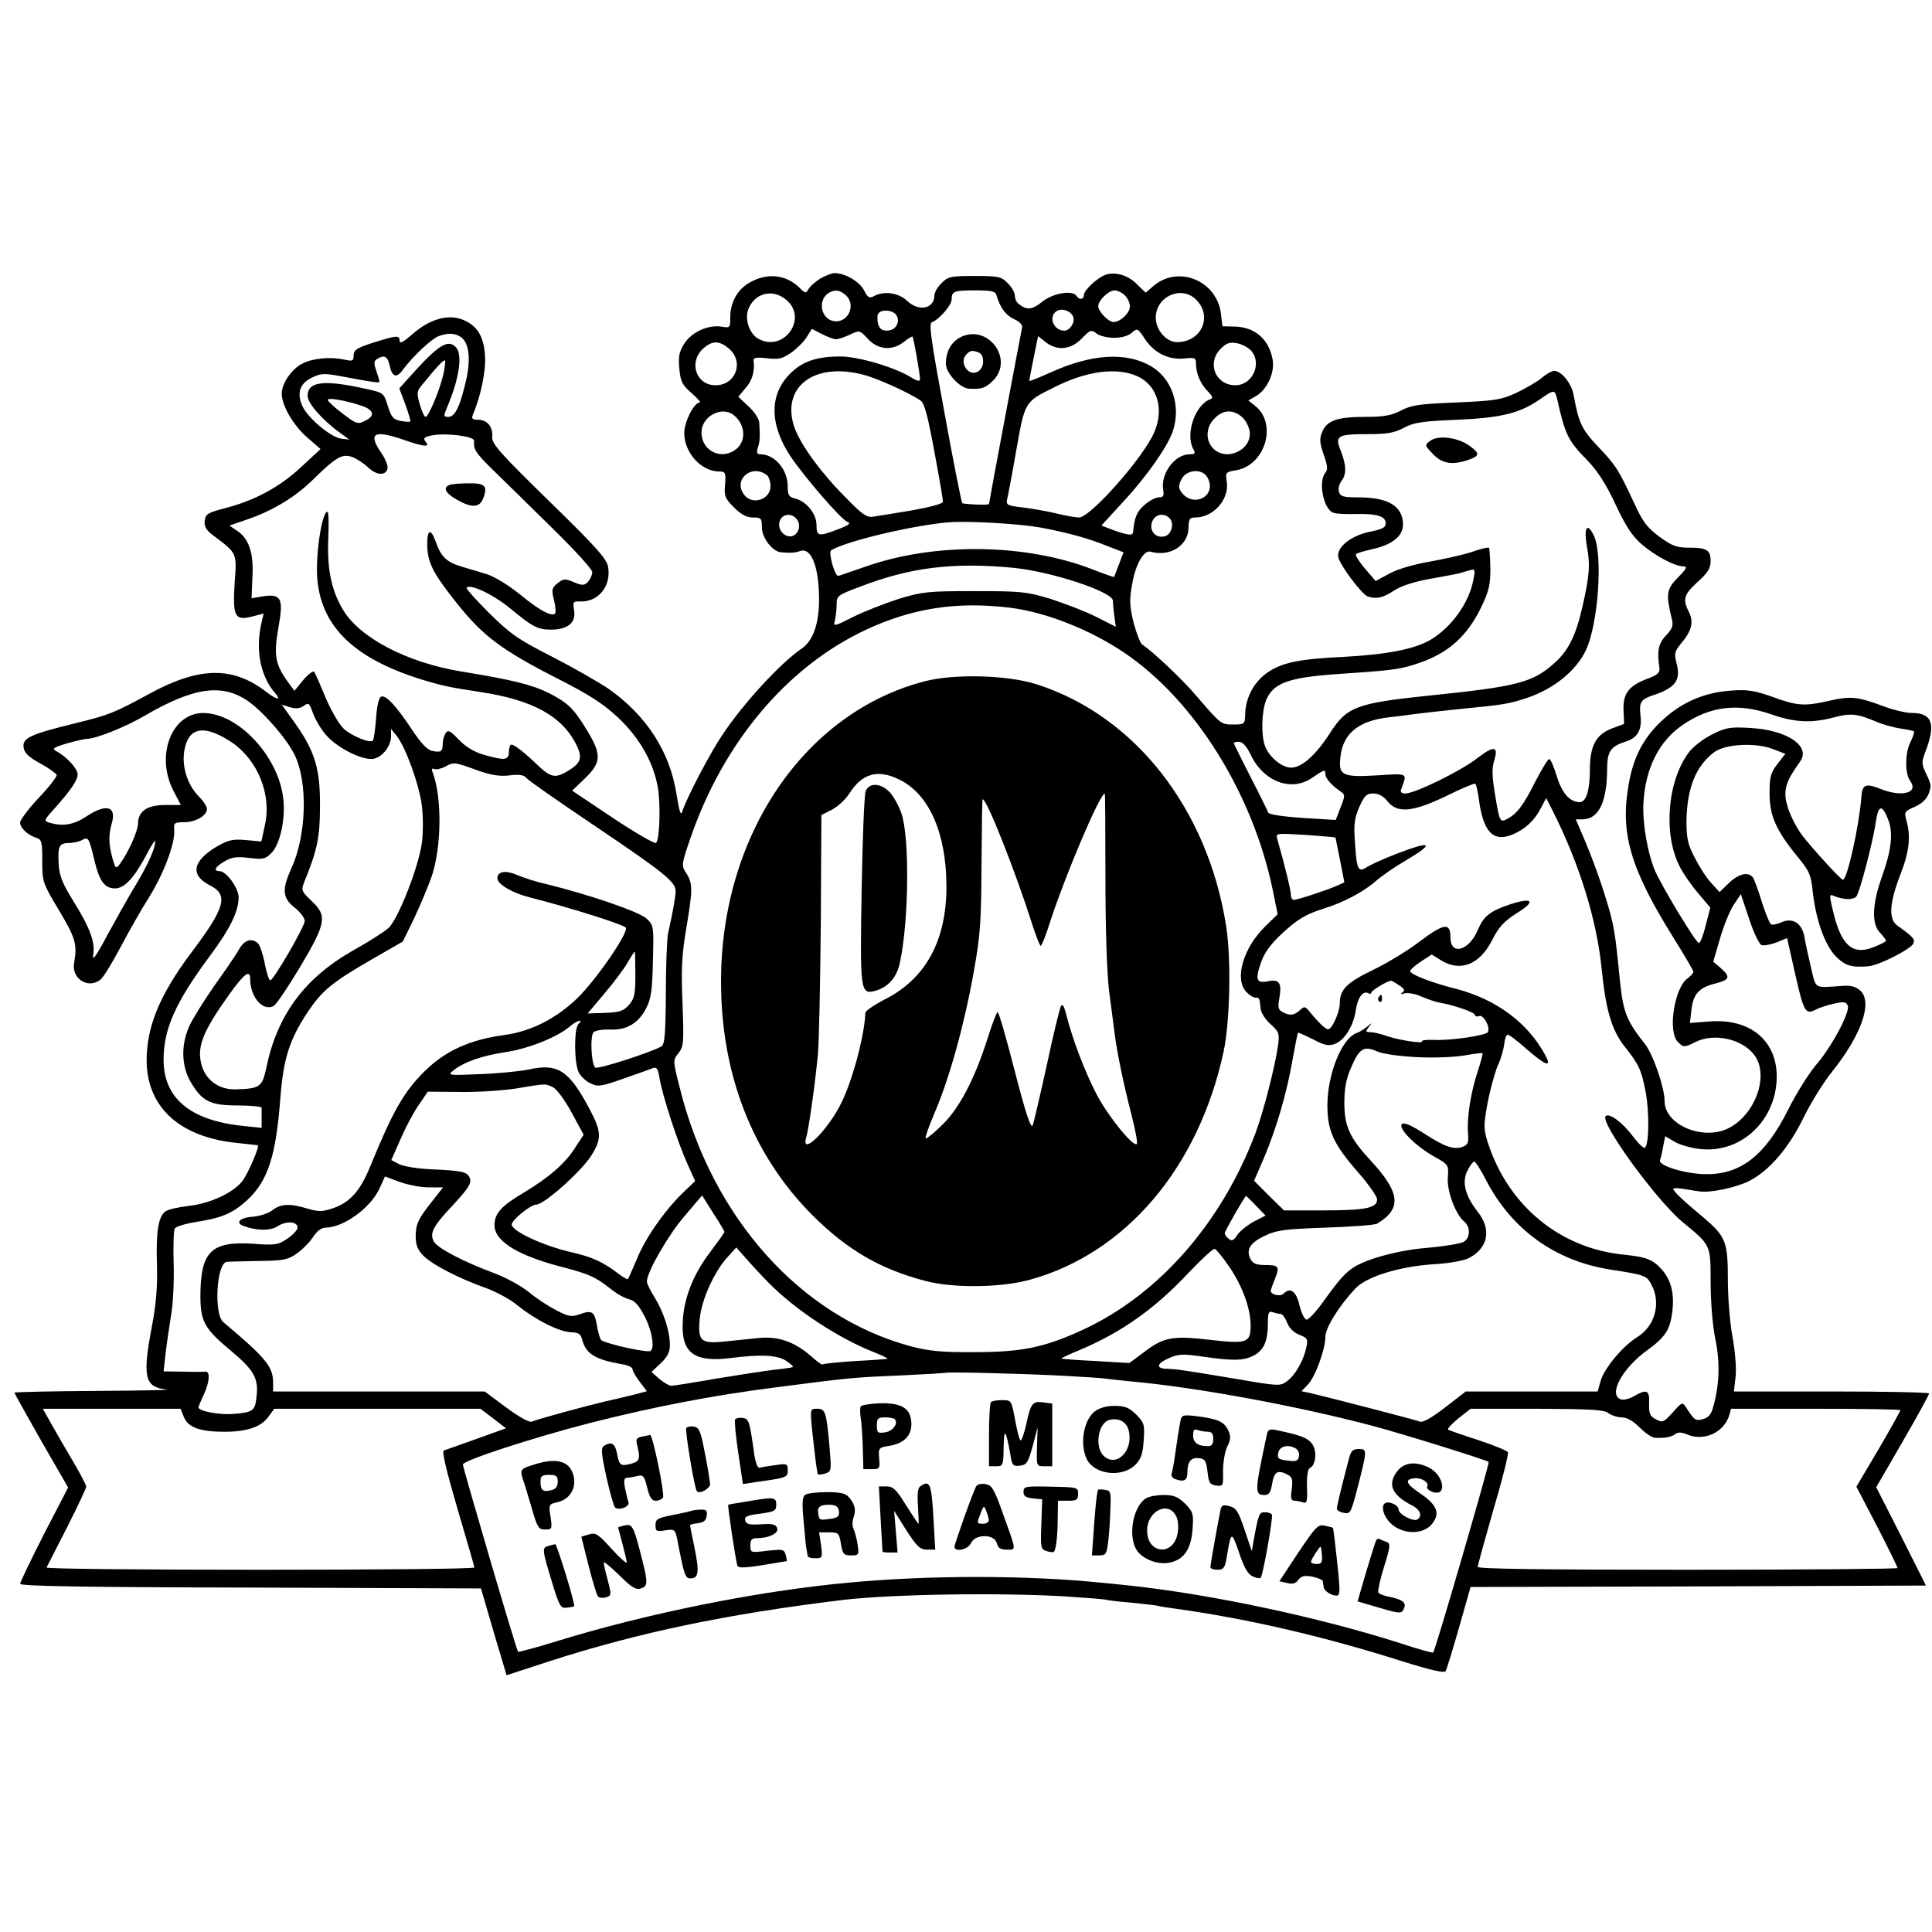 <?xml version="1.0" standalone="no"?>
<!DOCTYPE svg PUBLIC "-//W3C//DTD SVG 20010904//EN"
 "http://www.w3.org/TR/2001/REC-SVG-20010904/DTD/svg10.dtd">
<svg version="1.0" xmlns="http://www.w3.org/2000/svg"
 width="672pt" height="672pt" viewBox="0 0 672 672"
 preserveAspectRatio="xMidYMid meet">
<g transform="translate(0,672) scale(0.1,-0.1)"
fill="#000000" stroke="none">
<path d="M2853 5751 c-17 -11 -36 -27 -41 -37 -9 -15 -11 -15 -31 5 -46 46
-112 53 -172 19 -44 -24 -69 -69 -69 -123 0 -35 -1 -36 -31 -31 -47 7 -105
-20 -130 -61 -17 -27 -20 -45 -16 -86 4 -44 10 -56 42 -84 21 -18 34 -33 29
-33 -20 0 -54 -67 -54 -106 0 -69 59 -134 122 -134 21 0 23 -4 20 -45 -4 -40
0 -49 31 -80 25 -25 44 -35 66 -35 29 0 31 -3 31 -34 0 -37 37 -85 67 -87 34
-3 48 -2 68 5 33 10 58 -43 63 -134 6 -104 -15 -177 -61 -207 -73 -50 -202
-190 -275 -300 -42 -62 -123 -217 -138 -263 -6 -20 -10 -8 -21 58 -23 147
-104 273 -236 366 -34 23 -123 74 -197 112 -118 60 -145 79 -219 152 -46 46
-81 85 -78 88 13 14 93 -24 150 -71 80 -66 97 -75 144 -75 57 0 87 24 80 66
-5 31 -4 33 23 32 62 -2 107 55 95 121 -5 28 -44 71 -206 229 -171 167 -199
199 -197 222 3 36 -18 60 -49 60 -20 0 -24 4 -18 18 27 63 46 153 42 205 -4
68 -28 106 -80 126 -51 19 -114 0 -172 -51 -31 -27 -45 -35 -45 -24 0 21 -10
20 -92 -6 -57 -18 -68 -26 -68 -44 0 -20 -3 -21 -32 -15 -48 11 -111 5 -147
-14 -37 -19 -71 -69 -71 -104 0 -41 39 -109 88 -152 l47 -41 -67 -62 c-75 -70
-160 -116 -263 -143 -62 -16 -70 -21 -73 -44 -2 -20 5 -33 28 -50 86 -65 84
-60 76 -169 -7 -116 1 -130 63 -114 l38 10 -8 -35 c-21 -92 -3 -185 49 -243
22 -26 4 -22 -34 7 -115 88 -232 86 -404 -8 -125 -68 -142 -74 -255 -102 -160
-39 -187 -52 -183 -84 2 -19 16 -33 57 -56 30 -16 56 -35 58 -40 2 -6 -26 -42
-62 -80 -36 -38 -65 -77 -65 -86 0 -19 27 -44 56 -53 19 -6 21 -14 21 -81 0
-72 1 -76 58 -171 58 -97 64 -119 53 -182 -11 -56 49 -94 92 -59 9 7 40 57 69
112 29 55 74 134 100 175 51 82 90 186 87 231 -2 27 0 29 34 29 40 0 80 23 80
46 0 8 -12 27 -26 41 -51 51 -69 132 -44 194 22 52 74 51 156 -3 91 -62 140
-183 115 -290 l-12 -55 -54 5 c-46 4 -61 0 -100 -22 -86 -51 -95 -100 -24
-136 65 -33 52 -78 -66 -234 -109 -146 -155 -256 -155 -375 1 -164 117 -268
319 -287 36 -4 67 -7 68 -8 6 -5 -34 -97 -53 -123 -32 -42 -114 -80 -191 -88
-34 -4 -69 -12 -78 -19 -24 -17 -33 -71 -29 -187 2 -74 -3 -135 -17 -209 -34
-179 -27 -215 50 -223 20 -2 -91 -4 -246 -5 -156 -1 -283 -4 -283 -6 0 -2 42
-77 93 -167 l94 -163 -84 -162 c-45 -89 -83 -167 -83 -173 0 -8 223 -12 801
-13 l802 -3 44 -151 45 -151 150 49 c310 100 617 164 1020 213 171 20 543 26
778 12 74 -5 137 -10 140 -12 3 -1 39 -6 80 -9 41 -4 84 -9 95 -11 11 -3 38
-7 60 -10 254 -35 520 -97 788 -182 101 -32 151 -43 155 -36 4 6 25 75 47 152
l40 141 792 2 792 3 -86 171 -87 171 92 159 c51 88 92 163 92 167 0 4 -153 7
-339 7 l-340 0 6 53 c3 30 -2 89 -11 138 -9 47 -16 136 -16 198 0 133 -7 150
-87 218 -70 58 -103 90 -103 98 0 3 15 3 33 0 17 -3 44 -7 58 -9 37 -6 127 13
173 36 69 35 137 114 188 218 25 52 71 126 101 163 102 128 142 242 97 282
-15 13 -33 18 -58 16 -105 -7 -94 -14 -113 64 -9 39 -20 87 -23 108 -9 47 -42
67 -82 48 -14 -6 -29 -9 -34 -6 -5 3 -19 38 -32 78 -12 40 -26 78 -31 85 -16
21 -50 13 -84 -20 l-32 -31 -31 34 c-17 19 -42 59 -57 89 -23 44 -27 67 -27
125 2 115 33 191 97 239 38 28 142 34 202 11 l45 -17 -28 -36 c-23 -30 -27
-45 -27 -101 0 -78 22 -128 95 -218 43 -52 49 -65 55 -123 11 -99 41 -184 79
-225 33 -34 55 -41 115 -36 37 3 148 60 156 79 6 16 2 21 -56 63 -31 22 -27
79 11 177 31 79 37 133 21 188 -8 30 -7 32 30 48 33 15 50 37 54 71 1 6 -6 26
-16 45 -15 32 -16 39 -2 75 37 97 24 135 -47 135 -20 0 -67 11 -103 25 -86 32
-111 34 -182 18 -87 -20 -112 -19 -197 12 -64 23 -89 27 -145 23 -91 -6 -168
-38 -234 -97 -70 -62 -107 -131 -124 -229 -30 -170 5 -291 154 -531 39 -62 71
-117 71 -121 0 -5 -9 -15 -20 -23 -46 -32 -70 -186 -34 -221 19 -20 23 -20 62
0 66 32 163 10 205 -47 51 -70 3 -205 -90 -253 -89 -45 -223 11 -223 94 0 46
-40 163 -68 198 -64 81 -76 111 -87 217 -13 131 -17 162 -26 205 -14 65 -57
193 -95 283 l-33 77 23 0 c56 0 85 59 86 171 0 65 11 82 63 99 43 13 59 41 53
92 -5 45 1 55 42 69 80 26 100 53 83 114 -8 31 -6 39 14 64 39 45 47 77 30
111 -23 45 -19 61 30 106 35 31 45 48 45 72 0 39 -13 47 -75 47 -43 0 -59 6
-103 38 -43 32 -58 52 -87 115 -55 118 -64 133 -126 198 -57 60 -68 83 -85
178 -7 42 -43 86 -68 86 -8 0 -28 -11 -44 -25 -17 -14 -57 -37 -89 -52 -52
-24 -74 -27 -208 -33 -128 -5 -156 -9 -192 -28 -33 -17 -59 -22 -121 -22 -100
0 -136 -12 -153 -52 -10 -25 -9 -38 5 -79 14 -38 15 -53 6 -63 -26 -32 -6
-130 29 -140 9 -3 43 -5 76 -4 74 2 105 -8 105 -32 0 -15 -12 -21 -57 -30 -65
-14 -115 -54 -108 -88 5 -27 81 -128 101 -136 29 -11 55 -6 93 20 25 16 68 30
122 40 46 8 92 17 102 19 9 3 27 8 38 11 20 6 21 4 14 -32 -15 -81 -76 -166
-150 -210 -56 -32 -151 -51 -305 -59 -144 -7 -201 -18 -250 -47 -54 -32 -88
-90 -89 -155 -1 -32 -3 -33 -41 -33 -43 0 -42 -1 -130 101 -49 58 -155 157
-187 177 -7 5 -20 39 -30 76 -14 58 -15 80 -5 134 11 68 41 120 64 113 67 -19
131 21 132 83 1 31 4 36 24 36 63 0 119 64 109 125 -5 31 -4 33 31 39 103 16
146 162 68 224 l-24 19 28 16 c37 22 64 80 57 124 -12 72 -61 115 -131 117
l-44 1 -5 42 c-13 116 -147 172 -234 99 l-28 -24 -29 28 c-31 32 -73 45 -108
35 -29 -9 -78 -54 -78 -72 0 -15 -16 -17 -25 -3 -13 22 -81 11 -119 -19 -36
-29 -54 -31 -83 -8 -7 5 -13 18 -13 29 0 10 -11 30 -25 43 -22 23 -32 25 -115
25 -83 0 -93 -2 -115 -25 -14 -13 -25 -33 -25 -43 0 -46 -54 -57 -94 -19 -31
29 -81 36 -116 17 -16 -9 -22 -5 -35 21 -16 30 -66 59 -102 59 -10 0 -32 -9
-50 -19z m89 -58 c39 -35 5 -102 -46 -89 -40 10 -51 68 -18 94 22 16 42 15 64
-5z m524 0 c13 -44 32 -69 61 -83 20 -9 31 -21 28 -30 -3 -12 -115 -607 -115
-613 0 -5 -89 -1 -93 3 -3 3 -31 144 -62 315 -46 248 -55 310 -44 314 24 8 69
59 69 79 0 29 8 32 82 32 57 0 70 -3 74 -17z m446 0 c10 -9 18 -26 18 -39 0
-23 -33 -54 -57 -54 -18 0 -53 37 -53 55 0 20 36 55 57 55 9 0 25 -7 35 -17z
m-1176 -17 c75 -64 -10 -182 -97 -135 -31 16 -49 66 -37 101 21 59 86 76 134
34z m1422 4 c62 -58 22 -150 -64 -150 -37 0 -74 42 -74 85 0 72 86 113 138 65z
m-425 -62 c7 -20 -12 -48 -31 -48 -39 0 -57 51 -25 69 19 10 48 -1 56 -21z
m-614 4 c13 -25 -5 -52 -34 -52 -18 0 -26 7 -31 24 -3 14 -3 30 1 35 10 17 53
13 64 -7z m-211 -82 c8 0 29 7 48 16 34 16 34 16 63 -15 35 -38 85 -42 125
-10 15 12 29 20 30 18 4 -5 26 -130 26 -148 0 -9 -11 -6 -32 7 -57 35 -182 72
-245 72 -83 0 -132 -17 -174 -59 -74 -73 -73 -177 1 -289 51 -75 174 -217 197
-227 14 -5 7 -11 -32 -26 -68 -26 -75 -25 -75 15 0 39 -35 82 -74 92 -22 5
-26 12 -26 41 0 60 -45 113 -96 113 -11 0 -13 6 -8 23 7 21 8 37 5 86 0 13
-17 39 -37 57 l-36 34 26 31 c23 27 32 58 27 96 -1 9 12 11 46 7 40 -5 54 -2
83 18 19 13 44 37 55 54 l19 30 35 -18 c20 -10 41 -18 49 -18z m967 5 c27 0
50 7 62 18 19 16 20 16 44 -20 32 -50 82 -75 137 -70 38 4 42 3 42 -19 0 -33
16 -70 41 -95 16 -16 19 -24 10 -27 -53 -18 -89 -120 -61 -173 9 -16 7 -19
-12 -19 -52 0 -102 -68 -92 -124 3 -21 1 -26 -16 -26 -11 0 -33 -12 -50 -27
-27 -24 -34 -43 -39 -95 -1 -12 -21 -9 -68 8 l-42 16 75 82 c82 88 154 191
173 245 30 89 -2 184 -75 227 -87 51 -209 43 -351 -22 -40 -18 -73 -31 -73
-29 0 4 17 89 26 133 l5 23 26 -21 c40 -31 88 -27 126 13 29 30 33 31 51 17
10 -8 37 -15 61 -15z m-2271 2 c27 -20 34 -74 18 -146 -21 -93 -39 -131 -62
-131 -18 0 -18 2 -3 38 41 97 53 181 28 205 -28 29 -63 5 -163 -107 l-33 -37
21 -56 c11 -30 19 -57 17 -59 -2 -2 -17 -1 -34 2 -25 5 -32 13 -44 52 -14 45
-15 46 -74 59 -147 33 -205 27 -205 -24 0 -26 53 -86 115 -130 l30 -22 -27 3
c-36 4 -115 70 -135 111 -22 46 -11 82 33 102 31 15 42 15 102 4 100 -19 132
-24 132 -19 0 3 -5 20 -11 38 -9 26 -9 34 2 41 25 16 37 10 44 -21 9 -43 25
-47 48 -14 30 41 96 104 121 114 31 13 60 12 80 -3z m932 -40 c53 -46 23 -127
-47 -127 -68 0 -95 80 -43 128 32 28 56 28 90 -1z m1817 -8 c37 -45 3 -119
-56 -119 -69 0 -101 77 -51 127 20 20 31 24 57 19 18 -3 40 -16 50 -27z
m-2812 -86 c-15 -59 -51 -143 -61 -143 -4 0 -13 20 -20 44 -11 39 -10 46 7 66
53 65 76 90 81 86 2 -3 -1 -27 -7 -53z m1464 3 c50 -13 163 -65 198 -90 13
-10 25 -57 47 -177 17 -90 30 -168 30 -174 0 -7 -45 -19 -107 -30 -60 -10
-120 -20 -135 -22 -22 -4 -38 6 -97 67 -86 86 -155 182 -177 241 -50 142 67
232 241 185z m952 -5 c68 -32 93 -112 58 -194 -36 -86 -222 -297 -262 -297
-10 0 -45 6 -78 14 -33 8 -86 17 -118 21 -54 6 -58 9 -54 28 3 12 18 90 32
172 30 168 29 167 128 216 115 59 221 73 294 40z m1459 -78 c28 -126 38 -146
106 -215 36 -38 65 -83 98 -154 35 -75 58 -109 90 -137 48 -41 116 -77 145
-77 15 0 12 -8 -19 -39 -40 -41 -42 -57 -21 -144 6 -23 2 -34 -20 -57 -27 -29
-32 -54 -23 -114 2 -15 -7 -24 -40 -36 -66 -25 -87 -51 -85 -109 l2 -49 -43
-16 c-55 -21 -76 -61 -76 -144 0 -71 -13 -112 -35 -112 -35 0 -62 31 -80 90
-10 33 -22 60 -26 60 -5 0 -26 -35 -48 -77 -42 -84 -64 -113 -98 -131 -26 -14
-27 -12 -44 91 -9 56 -10 85 -2 111 16 52 0 54 -60 8 -56 -44 -216 -122 -249
-122 -12 0 -18 5 -15 13 22 60 28 57 -85 50 -122 -7 -134 0 -125 69 10 78 64
121 167 133 30 3 66 8 80 10 31 4 108 13 178 20 137 13 161 17 219 36 95 31
174 94 209 167 43 91 60 330 28 399 -24 49 -36 28 -24 -40 12 -62 8 -104 -17
-212 -22 -96 -48 -148 -95 -190 -76 -69 -128 -83 -443 -115 -248 -26 -281 -39
-339 -130 -49 -76 -98 -120 -135 -120 -32 0 -76 36 -91 75 -14 38 -12 120 4
160 25 59 77 78 241 90 194 13 222 16 282 36 109 35 176 95 226 199 26 54 31
77 31 133 -1 37 -3 69 -5 72 -3 2 -30 -4 -60 -15 -31 -10 -98 -25 -149 -34
-56 -10 -111 -26 -139 -42 l-46 -25 -37 43 c-20 23 -34 46 -32 50 2 4 30 12
62 19 65 15 102 45 102 84 0 64 -50 95 -154 95 -55 0 -64 3 -69 20 -3 10 1 27
9 37 18 24 17 54 -2 104 -22 53 -14 59 94 59 66 0 91 4 125 22 36 19 64 23
187 28 155 7 219 23 292 75 43 30 46 30 54 -2z m-4159 -24 c43 -14 49 -35 14
-52 -27 -14 -31 -12 -80 25 -28 21 -51 43 -51 47 0 9 59 -1 117 -20z m1294
-32 c43 -33 46 -94 6 -122 -51 -36 -117 -2 -117 61 0 55 69 93 111 61z m1766
-5 c13 -9 25 -31 29 -49 13 -65 -78 -111 -126 -63 -28 28 -26 75 5 105 28 29
61 32 92 7z m-2912 -82 c71 -25 93 -26 75 -6 -9 12 -5 16 24 22 49 9 147 -4
145 -19 -3 -29 5 -42 64 -100 35 -34 127 -124 205 -201 79 -77 142 -146 142
-156 0 -10 -7 -25 -15 -34 -13 -13 -20 -13 -49 -1 -31 13 -36 13 -57 -4 -20
-16 -21 -22 -12 -59 6 -23 7 -44 3 -47 -15 -9 -55 13 -122 68 -40 32 -87 61
-115 70 -27 8 -67 20 -90 27 -50 15 -70 35 -87 85 -18 50 -31 44 -30 -13 2
-61 20 -96 106 -204 88 -110 155 -160 341 -255 118 -60 163 -89 217 -139 75
-71 122 -154 138 -242 10 -58 7 -181 -6 -194 -4 -4 -72 35 -150 87 l-142 95
45 43 c56 54 58 82 9 163 -48 80 -68 99 -136 134 -60 29 -124 45 -301 74 -191
31 -355 117 -414 215 -41 69 -56 143 -51 253 2 48 1 88 -3 88 -20 0 -43 -158
-35 -238 16 -164 130 -273 361 -345 72 -22 100 -28 200 -43 189 -28 292 -85
342 -189 19 -41 13 -59 -29 -85 -46 -28 -61 -25 -105 16 -50 48 -84 74 -94 74
-5 0 -9 -11 -9 -25 0 -30 -15 -31 -88 -10 -34 10 -63 28 -87 53 -29 31 -37 34
-45 22 -5 -8 -10 -24 -10 -36 0 -28 -6 -32 -36 -26 -17 3 -38 25 -69 71 -57
86 -92 124 -109 118 -8 -3 -15 -30 -18 -77 -3 -39 -8 -73 -11 -76 -10 -10 -71
15 -100 40 -16 14 -43 60 -63 106 -19 46 -37 87 -41 93 -3 5 -20 -7 -38 -28
l-31 -38 -24 33 c-43 60 -48 92 -32 185 19 104 11 120 -53 111 l-40 -7 3 75
c5 84 -13 134 -55 161 l-25 17 67 23 c88 31 165 78 228 141 77 75 98 87 133
74 16 -6 41 -23 56 -37 28 -27 61 -28 66 -2 2 9 -8 34 -22 54 -47 69 -26 81
79 45z m1263 -123 c6 -5 12 -22 12 -38 0 -48 -66 -68 -93 -28 -37 52 28 107
81 66z m1532 -8 c36 -66 -54 -110 -94 -46 -7 11 -6 23 4 41 18 34 73 37 90 5z
m-1432 -141 c16 -16 15 -43 -2 -57 -21 -18 -56 3 -56 34 0 32 35 46 58 23z
m1302 -3 c14 -17 5 -51 -15 -59 -35 -13 -63 21 -45 55 13 23 43 25 60 4z
m-450 -30 c99 -19 165 -37 236 -66 l52 -20 -16 -42 c-9 -23 -16 -43 -17 -44
-1 -1 -35 11 -76 27 -232 90 -549 94 -789 9 -47 -16 -89 -31 -94 -32 -12 -3
-36 82 -25 89 50 31 275 85 404 97 70 6 245 -4 325 -18z m-95 -140 c132 -13
344 -83 346 -114 0 -9 2 -33 5 -53 l5 -38 -69 35 c-38 19 -109 46 -158 62 -83
25 -102 27 -264 27 -162 0 -181 -2 -264 -27 -49 -16 -121 -44 -159 -63 -67
-34 -69 -34 -63 -12 3 13 6 37 6 55 0 30 3 33 78 61 178 69 327 87 537 67z
m-10 -139 c125 -16 279 -77 398 -158 243 -165 445 -489 514 -824 l17 -84 -43
-42 c-76 -74 -108 -182 -67 -227 11 -12 25 -21 33 -21 14 0 14 -1 18 -39 1
-14 17 -38 34 -53 30 -27 32 -32 26 -76 -10 -72 -51 -231 -78 -303 -118 -313
-337 -563 -602 -685 -133 -61 -211 -77 -375 -77 -118 -1 -160 4 -225 21 -381
104 -686 445 -799 892 -26 102 -26 102 -6 127 18 23 19 36 14 172 -5 121 -3
167 14 268 22 130 22 152 -3 189 -15 23 -14 31 16 117 114 334 337 599 612
727 161 75 317 99 502 76z m-2649 -327 c54 -39 134 -132 160 -187 45 -96 40
-277 -12 -391 -34 -75 -32 -104 11 -138 19 -15 35 -36 35 -46 0 -20 -109 -207
-120 -207 -4 0 -13 26 -19 58 -6 32 -17 64 -23 70 -21 21 -48 13 -66 -19 -9
-17 -48 -74 -86 -127 -37 -53 -77 -117 -88 -142 -29 -65 -27 -138 5 -193 40
-68 68 -82 164 -82 46 0 83 -4 83 -8 0 -4 0 -21 0 -38 l0 -32 -66 7 c-184 19
-277 98 -275 234 1 105 43 198 161 357 70 94 100 155 100 204 0 32 -43 91 -66
91 -23 0 -16 15 17 34 25 15 43 17 85 12 49 -6 57 -4 78 17 31 31 50 122 41
192 -18 147 -158 295 -278 295 -110 0 -167 -148 -104 -270 l26 -50 -54 0 c-63
0 -95 -22 -95 -65 0 -25 -34 -101 -63 -140 -14 -18 -15 -17 -26 20 -13 49 -14
80 -2 122 17 59 -20 69 -89 23 -44 -29 -80 -35 -127 -22 -21 7 -21 8 14 47 60
67 83 101 83 122 0 19 -39 62 -74 80 -16 9 -11 13 36 27 31 9 63 16 70 16 31
0 134 41 202 81 172 100 271 113 362 48z m266 -113 c34 -42 116 -86 160 -86
32 0 68 41 68 79 l0 26 20 -25 c31 -39 78 -169 87 -240 5 -36 5 -93 1 -127 -9
-81 -83 -271 -117 -301 -14 -13 -69 -48 -123 -78 -170 -97 -264 -225 -302
-409 -14 -66 -22 -72 -108 -74 -57 -1 -102 32 -117 85 -17 63 4 116 97 246 50
70 72 87 72 55 0 -65 44 -116 82 -96 9 5 50 66 92 136 91 153 95 178 39 230
-35 34 -36 36 -24 67 44 108 54 153 54 261 1 132 -18 192 -87 290 l-46 64 29
-9 c21 -6 35 -4 48 5 16 12 19 10 31 -24 7 -20 26 -54 44 -75z m5030 69 c81
-28 139 -31 218 -10 57 15 79 13 146 -15 22 -10 60 -20 84 -24 24 -3 45 -8 47
-10 3 -2 -3 -18 -11 -35 -20 -37 -21 -111 -2 -137 31 -42 -29 -58 -103 -28
-53 21 -64 16 -67 -32 -8 -99 -49 -284 -64 -284 -7 0 -100 102 -139 151 -34
45 -61 108 -61 146 0 34 12 59 51 114 39 53 -44 110 -173 117 -69 4 -84 2
-132 -22 -30 -15 -66 -42 -81 -62 -75 -98 -91 -284 -33 -397 11 -23 40 -65 64
-93 l43 -51 -16 -61 c-8 -34 -19 -62 -24 -62 -10 0 -131 200 -154 255 -24 58
-42 161 -39 228 6 122 53 218 136 275 96 66 193 78 310 37z m-1812 -140 c45
-94 141 -130 213 -81 44 30 47 31 47 13 0 -14 22 -39 53 -60 16 -11 16 -14 0
-55 l-17 -44 -115 7 c-71 5 -118 12 -120 19 -2 6 -29 61 -60 121 -31 61 -57
113 -59 118 -2 4 5 7 16 7 14 0 27 -14 42 -45z m-2685 -56 c43 -15 73 -20 107
-16 34 4 50 2 59 -9 6 -8 112 -82 234 -164 242 -163 285 -197 285 -229 0 -18
-9 -71 -26 -146 -4 -16 -8 -110 -8 -208 -1 -148 -4 -180 -16 -187 -43 -23
-223 -81 -230 -73 -14 14 -18 113 -5 123 7 6 32 10 57 9 58 -3 100 23 126 75
17 33 21 65 23 164 3 119 3 123 -21 146 -24 24 -199 84 -350 121 -36 8 -82 23
-102 32 -40 17 -68 12 -68 -12 0 -20 50 -50 108 -65 152 -39 335 -97 339 -107
8 -20 -105 -183 -169 -245 -74 -71 -160 -115 -253 -128 -121 -16 -206 -55
-278 -126 -71 -70 -110 -137 -188 -328 -36 -89 -71 -128 -132 -149 -36 -12
-49 -12 -87 -1 -62 19 -93 17 -122 -5 -13 -11 -44 -21 -68 -23 -46 -3 -63 -21
-33 -32 44 -17 94 -18 119 -1 29 19 69 17 69 -5 0 -8 -16 -25 -35 -38 -32 -22
-42 -24 -121 -18 -144 9 -181 -27 -182 -179 0 -91 13 -116 107 -194 81 -68 96
-96 88 -161 -5 -48 -13 -53 -82 -58 -49 -4 -120 10 -120 23 0 1 9 24 21 49 19
44 20 78 2 75 -4 -1 -39 -1 -76 0 l-68 1 7 63 c4 34 13 94 19 132 7 40 11 118
9 180 -2 61 0 115 4 122 4 7 38 17 76 23 88 14 124 29 175 75 72 66 101 153
116 355 11 138 31 203 96 301 50 74 84 102 217 179 l113 65 39 80 c21 44 48
109 61 145 35 103 37 275 4 363 -5 12 -3 16 6 12 8 -3 25 2 39 9 28 16 30 16
115 -15z m3479 -100 c15 -113 50 -149 116 -122 44 18 77 48 100 93 l18 34 20
-39 c95 -187 156 -384 173 -555 14 -142 35 -213 79 -269 51 -64 59 -82 74
-159 13 -69 12 -180 -2 -194 -4 -4 -23 14 -42 39 -35 48 -83 83 -95 71 -22
-21 177 -294 268 -369 98 -81 97 -77 97 -210 0 -68 7 -150 16 -195 17 -80 15
-157 -6 -234 -8 -30 -17 -41 -37 -46 -26 -7 -29 -5 -60 43 -11 17 -14 15 -45
-20 -31 -34 -35 -36 -58 -24 -21 11 -25 20 -24 55 2 47 -7 52 -54 25 -16 -9
-36 -14 -45 -10 -44 17 6 108 93 171 61 44 78 70 86 128 9 64 -2 112 -33 149
-32 37 -54 47 -135 55 -222 22 -402 170 -473 390 -15 48 -15 58 -1 137 9 47
25 105 35 129 11 23 21 58 23 76 2 18 7 33 12 33 5 1 34 -22 66 -50 66 -57 88
-66 66 -23 -61 114 -170 195 -309 232 -84 21 -155 48 -162 61 -3 3 13 18 35
33 l40 26 32 -20 c68 -42 135 -15 178 70 24 47 41 65 86 94 67 41 56 56 -22
31 -72 -24 -93 -41 -114 -90 -31 -73 -95 -90 -95 -25 0 52 -22 49 -106 -14
-40 -31 -114 -76 -164 -100 -91 -44 -115 -68 -115 -117 0 -29 -27 -89 -40 -89
-10 0 -35 24 -68 65 -13 15 -16 15 -31 1 -20 -18 -35 -20 -60 -6 -15 8 -17 16
-11 49 9 52 0 66 -39 58 -40 -8 -46 4 -26 62 11 34 32 64 69 99 56 53 87 72
151 92 66 20 138 58 180 95 22 19 68 51 103 71 105 62 93 72 -31 24 -42 -16
-88 -37 -101 -45 -32 -21 -37 -12 -43 84 -5 64 -2 85 15 124 18 40 25 47 49
47 18 0 35 -9 49 -27 34 -43 87 -38 204 18 52 26 98 45 101 43 4 -2 9 -27 13
-55z m1422 -66 c20 -47 14 -107 -20 -202 -34 -95 -37 -164 -7 -195 11 -12 21
-25 21 -28 0 -3 -19 -13 -42 -22 -74 -30 -114 5 -142 124 -14 57 -13 61 2 54
34 -14 68 -15 79 -2 12 15 58 192 68 261 8 56 21 60 41 10z m-1921 -66 c0 -1
8 -37 16 -79 l15 -77 -24 -11 c-33 -15 -139 -50 -152 -50 -5 0 -10 8 -10 18 0
15 -21 102 -48 196 -5 18 0 18 99 12 56 -4 103 -8 104 -9z m-4316 -82 c17 -70
35 -95 71 -95 34 0 68 38 112 122 15 29 28 48 28 42 0 -25 -26 -83 -69 -154
-25 -41 -69 -120 -99 -175 -37 -70 -52 -90 -48 -67 8 44 -11 95 -69 188 -38
61 -48 87 -51 127 -3 65 1 74 36 75 16 0 37 5 47 11 20 11 23 6 42 -74z m5798
-292 c8 -3 31 1 52 9 l37 15 29 -129 c30 -131 35 -139 74 -118 10 5 37 14 60
19 35 8 43 6 48 -7 9 -22 -58 -147 -112 -208 -24 -29 -67 -97 -95 -153 -79
-158 -164 -226 -285 -225 -72 0 -169 30 -161 49 3 8 8 29 11 48 l7 35 34 -20
c19 -11 60 -22 92 -25 141 -13 261 102 262 252 0 127 -94 204 -236 192 l-66
-5 5 44 c6 56 26 79 83 93 51 13 54 23 19 54 l-26 22 24 82 c13 45 35 98 48
117 l24 36 29 -86 c15 -47 35 -88 43 -91z m-3917 -102 c0 -68 -3 -84 -22 -106
-20 -22 -32 -26 -83 -28 l-61 -2 59 70 c32 38 69 87 80 107 12 21 23 38 25 38
1 0 2 -36 2 -79z m2656 -38 c19 -12 22 -18 12 -25 -9 -6 -6 -7 8 -3 11 3 38
-2 60 -12 21 -9 48 -18 59 -20 49 -8 125 -34 125 -43 0 -5 7 -7 15 -4 15 6 40
-40 30 -56 -7 -12 -132 -30 -187 -27 -25 1 -44 -1 -42 -5 6 -9 -75 3 -121 18
-22 8 -48 14 -59 14 -16 0 -17 2 -5 18 13 16 12 16 -6 1 -11 -9 -27 -19 -36
-22 -52 -18 -102 -144 -102 -252 0 -89 22 -136 108 -234 36 -41 65 -83 65 -93
0 -30 -41 -38 -188 -38 l-136 0 -52 51 -52 52 35 81 c43 102 79 225 99 341 9
50 17 91 19 93 1 1 24 -9 52 -23 40 -21 54 -24 76 -16 34 13 65 63 73 118 6
44 26 69 44 58 5 -3 10 -2 10 3 0 6 51 38 68 41 1 1 14 -6 28 -16z m-2854
-135 c-16 -16 -15 -136 1 -168 7 -14 25 -31 41 -38 25 -13 37 -11 114 16 48
17 94 33 103 37 13 5 18 -3 23 -35 9 -57 63 -223 96 -296 l28 -62 -45 -43
c-64 -63 -130 -158 -159 -231 -15 -35 -28 -65 -30 -67 -2 -2 -18 7 -36 21 -51
39 -91 57 -163 73 -98 23 -205 73 -205 96 0 16 66 69 85 69 27 0 152 111 190
168 38 59 38 84 -2 160 -73 139 -112 165 -214 142 -30 -6 -106 -14 -169 -16
-108 -5 -114 -4 -95 11 35 30 101 53 181 65 81 12 179 51 224 88 26 23 52 30
32 10z m2918 -115 c58 -3 132 0 164 6 33 6 61 9 63 8 1 -2 -6 -30 -17 -63 -24
-72 -38 -160 -34 -214 3 -35 0 -42 -19 -49 -30 -11 -62 0 -136 48 -44 28 -68
38 -75 31 -14 -14 46 -75 111 -112 52 -29 52 -30 49 -73 -4 -46 26 -128 57
-154 23 -19 21 -58 -3 -71 -12 -6 -67 -15 -123 -20 -101 -8 -208 -37 -257 -67
-31 -20 -51 -42 -107 -120 -25 -35 -51 -63 -58 -63 -7 0 -18 21 -25 50 -12 50
-32 64 -56 40 -11 -11 -44 -3 -44 10 0 4 7 23 15 43 17 42 13 47 -36 47 -28 0
-41 5 -49 20 -17 32 -3 57 48 81 41 20 67 24 212 29 91 3 172 9 180 14 87 52
81 108 -24 221 -72 78 -90 118 -90 200 0 51 7 85 24 123 28 66 44 75 90 55 21
-9 77 -17 140 -20z m-3008 -104 c14 -6 41 -43 66 -88 l42 -78 -29 -44 c-34
-55 -93 -106 -182 -159 -76 -45 -99 -71 -99 -112 0 -56 83 -107 247 -148 82
-22 103 -31 156 -72 20 -17 49 -33 65 -37 20 -5 34 -21 55 -61 28 -56 36 -120
15 -120 -38 0 -162 30 -168 40 -4 7 -11 30 -14 51 -8 47 -17 53 -59 38 -29
-10 -39 -9 -83 14 -27 14 -70 42 -96 64 -26 21 -81 51 -125 67 -104 39 -192
85 -204 108 -16 29 -2 54 68 128 50 54 63 74 58 90 -8 24 -24 28 -135 33 -47
2 -97 10 -112 18 l-27 14 30 68 c16 38 44 92 63 120 l34 50 114 -1 c62 -1 149
5 193 12 107 18 101 17 127 5z m3246 -322 c89 -173 241 -283 434 -313 123 -19
126 -21 143 -54 33 -64 11 -142 -49 -180 -51 -31 -114 -107 -128 -151 l-11
-39 -230 0 -229 0 -71 -55 c-45 -35 -77 -53 -87 -50 -14 6 -324 86 -384 100
l-29 6 22 23 c26 27 61 123 61 166 0 31 46 106 104 168 39 42 156 78 278 85
49 3 99 12 117 21 67 35 80 99 31 161 -44 56 -56 104 -36 143 9 18 20 32 24
32 4 0 22 -28 40 -63z m-3677 -27 l50 0 -47 -60 c-39 -50 -47 -68 -48 -104 -1
-34 5 -50 24 -71 28 -31 124 -81 220 -115 36 -13 86 -40 112 -62 61 -49 144
-91 185 -92 26 -1 33 -6 38 -26 13 -49 45 -69 138 -85 20 -3 37 -11 37 -17 0
-6 11 -26 25 -44 l25 -33 -37 -10 c-21 -5 -68 -17 -106 -25 -67 -16 -231 -60
-258 -71 -9 -3 -46 18 -89 50 l-74 55 -368 0 -368 0 0 30 c0 56 -24 86 -173
211 -34 28 -24 207 12 210 9 1 59 2 112 3 83 1 100 4 130 25 19 13 45 39 57
57 14 22 30 34 45 34 62 1 154 67 186 134 l20 44 51 -19 c28 -10 73 -19 101
-19z m1029 -155 c0 -2 -22 -33 -49 -69 -59 -77 -92 -160 -96 -240 -7 -110 37
-145 163 -130 108 14 165 11 196 -9 15 -10 26 -20 24 -22 -1 -1 -30 -6 -63 -9
-33 -4 -124 -18 -203 -31 -79 -14 -149 -25 -157 -25 -8 0 -26 11 -42 24 l-27
24 32 30 c24 23 32 39 32 64 0 48 -22 115 -53 165 -15 24 -27 48 -27 56 0 32
74 161 130 226 l62 73 39 -62 c22 -33 39 -63 39 -65z m1849 91 l33 -34 -41
-21 c-22 -12 -48 -33 -57 -46 -13 -20 -20 -23 -30 -14 -8 6 -14 15 -14 20 0 7
70 129 74 129 1 0 17 -15 35 -34z m-1679 -284 c91 -87 228 -176 342 -222 32
-13 57 -24 55 -26 -1 -1 -51 -5 -112 -8 -60 -4 -112 -9 -114 -12 -2 -2 -20 11
-39 28 -59 52 -116 71 -184 64 -32 -3 -85 -9 -118 -12 -82 -9 -94 2 -86 79 6
67 51 165 97 215 l30 33 47 -53 c26 -29 63 -68 82 -86z m1587 70 c45 -67 73
-143 73 -203 0 -60 -13 -64 -144 -49 -130 15 -160 9 -232 -47 l-46 -34 -116 7
c-65 3 -118 7 -120 9 -1 1 28 15 65 30 145 61 264 146 380 271 43 45 82 81 88
80 5 -1 29 -30 52 -64z m177 -162 c6 0 17 -14 23 -31 8 -19 23 -34 43 -42 27
-10 30 -15 24 -42 -9 -46 -38 -97 -66 -118 -25 -19 -27 -19 -179 7 -192 32
-208 34 -241 35 -39 1 -35 19 10 38 32 14 49 14 118 4 106 -15 139 -14 175 4
35 19 49 50 49 112 0 37 3 44 16 39 9 -3 21 -6 28 -6z m-760 -215 c71 -4 139
-8 150 -10 12 -2 53 -6 91 -10 231 -21 582 -86 845 -156 104 -28 390 -117 398
-124 4 -4 -186 -657 -193 -663 -2 -2 -53 12 -113 32 -280 90 -656 170 -942
201 -30 3 -75 8 -100 10 -251 26 -598 27 -880 0 -314 -29 -697 -106 -1015
-204 -71 -22 -131 -38 -133 -36 -6 5 -191 637 -192 651 0 14 239 92 440 144
220 56 426 96 645 124 263 34 271 35 440 42 83 4 151 8 153 9 4 4 274 -3 406
-10z m-3054 -145 c15 -35 56 -50 140 -50 78 0 126 16 152 50 l22 30 358 0 359
0 45 -34 44 -34 -42 -15 c-38 -14 -142 -51 -174 -62 -8 -2 9 -72 47 -202 32
-109 59 -201 59 -205 0 -5 -336 -8 -746 -8 -410 0 -744 3 -742 8 2 4 34 67 71
139 37 73 67 137 67 142 0 5 -19 42 -43 83 -24 40 -58 99 -76 131 l-32 57 239
0 240 0 12 -30z m4954 15 c11 -8 32 -15 47 -15 18 0 39 -12 62 -35 19 -19 43
-36 54 -36 32 -2 58 3 70 13 9 7 22 7 43 -2 58 -24 127 8 145 68 l6 22 295 0
c162 0 294 -2 294 -5 0 -3 -34 -64 -76 -136 l-77 -130 72 -138 c39 -76 71
-141 71 -145 0 -3 -328 -6 -730 -6 -503 0 -730 3 -730 10 0 6 25 96 55 201 31
104 53 193 50 198 -3 5 -49 24 -103 42 -53 17 -101 34 -105 36 -4 3 12 20 35
39 l43 34 230 0 c186 -1 234 -3 249 -15z"/>
<path d="M3337 5545 c-30 -17 -47 -50 -47 -90 0 -33 49 -85 80 -87 46 -2 57 2
84 28 76 77 -22 202 -117 149z m67 -51 c20 -8 21 -48 2 -63 -33 -28 -74 27
-44 57 14 14 20 14 42 6z"/>
<path d="M4975 5187 c-20 -15 -20 -16 9 -46 32 -34 68 -40 125 -20 39 14 39
22 0 50 -40 28 -107 36 -134 16z"/>
<path d="M1563 5033 c-24 -9 -13 -29 26 -51 53 -30 79 -28 92 5 16 43 6 53
-53 52 -29 0 -59 -3 -65 -6z"/>
<path d="M3219 4351 c-420 -107 -712 -537 -711 -1046 0 -323 110 -603 317
-811 121 -121 237 -189 396 -230 95 -25 263 -23 362 5 333 92 586 390 673 793
22 103 27 321 9 436 -64 409 -318 733 -660 842 -101 32 -282 37 -386 11z m-92
-342 c104 -50 164 -185 165 -369 1 -191 -72 -324 -214 -396 -37 -19 -68 -40
-68 -47 -3 -79 -45 -237 -85 -316 -47 -94 -140 -185 -121 -118 10 33 33 202
41 292 4 44 8 249 10 455 l2 375 37 19 c20 10 48 36 61 57 44 69 98 84 172 48z
m718 -342 c0 -182 5 -331 13 -397 8 -58 16 -123 19 -145 8 -66 33 -184 59
-284 13 -52 22 -97 18 -100 -12 -12 -102 99 -141 175 -40 78 -82 187 -104 274
-8 31 -13 40 -19 30 -4 -8 -27 -100 -49 -205 -23 -104 -45 -199 -49 -209 -6
-14 -24 40 -62 187 -29 114 -56 207 -60 207 -3 0 -19 -41 -35 -92 -44 -139
-97 -241 -156 -299 -27 -27 -54 -49 -59 -49 -4 0 10 41 32 92 50 117 102 302
135 488 23 127 26 174 27 372 1 126 2 228 4 228 15 0 116 -257 173 -437 13
-40 26 -73 29 -73 3 0 19 39 34 88 54 164 172 442 189 442 1 0 2 -132 2 -293z"/>
<path d="M3011 3968 c-5 -13 -11 -168 -14 -345 -6 -349 -4 -362 45 -350 45 12
75 44 87 94 32 139 36 441 6 525 -9 26 -27 58 -40 72 -31 33 -72 35 -84 4z"/>
<path d="M4795 3251 c-3 -5 -2 -12 3 -15 5 -3 9 1 9 9 0 17 -3 19 -12 6z"/>
<path d="M3447 1843 c-4 -3 -7 -55 -7 -115 l0 -108 25 0 c24 0 25 2 26 68 1
69 8 60 24 -31 5 -34 9 -38 33 -35 23 3 28 10 44 68 l17 65 -2 -68 c-2 -67 -2
-67 26 -67 l27 0 0 109 0 109 -30 4 c-38 6 -45 -3 -60 -74 -7 -32 -16 -58 -20
-58 -4 0 -12 32 -19 70 -13 70 -13 70 -45 70 -18 0 -36 -3 -39 -7z"/>
<path d="M2994 1828 c-3 -4 -3 -23 0 -41 3 -17 6 -65 7 -104 l2 -73 29 0 c28
0 29 2 26 37 -3 36 -2 38 35 44 50 8 77 34 77 75 0 54 -32 75 -108 73 -34 -1
-65 -6 -68 -11z m118 -44 c14 -14 -6 -42 -33 -46 -26 -4 -29 -2 -29 24 0 24 4
28 28 28 16 0 31 -3 34 -6z"/>
<path d="M3807 1810 c-39 -31 -52 -116 -26 -167 28 -53 123 -63 168 -18 19 19
26 37 29 84 4 56 2 62 -26 91 -25 24 -39 30 -75 30 -29 0 -53 -7 -70 -20z
m119 -66 c17 -68 -41 -129 -86 -89 -35 32 -20 120 22 127 33 6 57 -9 64 -38z"/>
<path d="M2824 1753 c11 -102 18 -158 21 -161 2 -2 13 -1 26 3 21 7 21 11 15
84 -11 129 -15 141 -43 141 -25 0 -25 0 -19 -67z"/>
<path d="M4106 1778 c-5 -25 -12 -69 -21 -133 -3 -22 -8 -45 -10 -52 -2 -6 3
-14 11 -17 32 -12 44 -6 44 22 0 38 13 54 41 50 20 -2 25 -10 29 -47 4 -38 8
-45 30 -48 25 -3 25 -1 24 49 0 30 6 67 14 85 13 25 14 37 4 58 -14 30 -37 40
-109 49 -49 6 -53 4 -57 -16z m95 -38 c14 0 19 -7 19 -25 0 -18 -5 -25 -19
-25 -35 0 -51 12 -51 37 0 19 4 24 16 19 9 -3 24 -6 35 -6z"/>
<path d="M2557 1783 c-3 -5 2 -57 11 -117 l16 -108 45 7 c108 15 111 16 111
41 0 23 -3 24 -42 18 -24 -3 -48 -7 -55 -9 -7 -3 -14 14 -19 43 -17 122 -19
127 -41 130 -12 2 -23 -1 -26 -5z"/>
<path d="M2387 1753 c-5 -8 29 -213 37 -220 10 -11 46 10 46 25 -1 9 -8 58
-18 107 -15 78 -20 90 -39 93 -11 2 -23 -1 -26 -5z"/>
<path d="M4406 1728 c-42 -197 -43 -208 -7 -208 15 0 21 9 26 40 7 42 20 49
55 30 15 -8 17 -18 13 -50 -5 -32 -2 -40 10 -40 8 0 22 -3 30 -6 13 -4 15 5
13 55 -1 38 3 62 10 65 20 8 26 56 9 82 -14 22 -41 32 -122 49 -28 6 -33 3
-37 -17z m102 -47 c8 -5 12 -17 10 -27 -3 -15 -10 -18 -33 -15 -40 4 -44 8
-38 31 6 21 37 27 61 11z"/>
<path d="M2232 1723 c-18 -4 -21 -9 -16 -29 12 -48 9 -57 -20 -65 -37 -10 -42
-7 -50 36 -7 35 -19 42 -45 26 -11 -7 -10 -25 8 -107 12 -55 26 -103 30 -107
13 -13 53 3 47 18 -3 8 -8 30 -12 49 -5 27 -3 36 7 36 8 0 24 3 36 6 20 5 24
1 34 -40 8 -34 16 -46 30 -46 10 0 21 5 25 11 7 12 -36 220 -45 218 -3 -1 -16
-4 -29 -6z"/>
<path d="M4691 1643 c-28 -107 -41 -162 -41 -171 0 -5 11 -12 24 -14 22 -5 25
0 45 76 37 143 37 146 8 146 -22 0 -28 -6 -36 -37z"/>
<path d="M1858 1626 c-48 -15 -50 -17 -39 -52 6 -16 19 -62 31 -101 19 -66 23
-73 46 -73 24 0 25 2 19 44 -7 43 -6 44 24 51 41 9 65 46 57 87 -11 55 -56 70
-138 44z m82 -60 c0 -16 -7 -26 -22 -29 -29 -8 -38 -1 -38 29 0 20 5 24 30 24
25 0 30 -4 30 -24z"/>
<path d="M4861 1604 c-36 -46 -21 -83 48 -119 31 -15 40 -38 21 -50 -14 -9
-65 18 -65 34 0 8 -10 18 -23 22 -52 19 -36 -58 18 -86 45 -24 99 -16 123 17
27 36 14 65 -44 104 -49 33 -54 48 -21 52 25 4 55 -15 46 -29 -3 -5 5 -13 18
-18 52 -19 42 56 -11 84 -46 23 -86 19 -110 -11z"/>
<path d="M3202 1551 c-10 -6 -12 -26 -9 -70 2 -33 3 -61 2 -61 -2 0 -21 29
-44 65 -33 54 -45 65 -67 65 l-27 0 6 -112 c4 -62 6 -114 7 -115 0 -2 12 -3
26 -3 l26 0 -6 73 -6 72 42 -67 c37 -57 47 -67 72 -68 l29 0 -6 105 c-7 125
-12 138 -45 116z"/>
<path d="M3396 1551 c-10 -15 -76 -201 -76 -211 0 -20 47 -10 57 12 14 33 81
33 90 1 4 -17 12 -23 35 -23 34 0 35 -10 -17 135 -28 78 -36 90 -58 93 -14 2
-28 -1 -31 -7z m43 -118 c1 -7 -8 -13 -19 -13 -23 0 -23 0 -9 37 10 26 12 27
19 8 5 -11 9 -26 9 -32z"/>
<path d="M3560 1531 c0 -15 8 -20 33 -23 l32 -3 -3 -87 c-3 -81 -2 -87 18 -93
12 -4 24 -5 26 -2 7 7 13 54 13 120 l1 57 35 0 c30 0 35 3 35 24 0 23 -2 23
-95 25 -89 2 -95 1 -95 -18z"/>
<path d="M3819 1538 c-5 -20 -8 -48 -14 -130 l-7 -98 26 0 c22 0 25 5 30 43 3
23 7 74 8 112 3 66 2 70 -19 73 -13 2 -23 2 -24 0z"/>
<path d="M2801 1521 c-10 -7 -12 -26 -6 -90 4 -46 8 -90 10 -99 2 -9 4 -20 4
-24 1 -5 13 -8 27 -8 25 0 25 2 20 45 l-7 45 35 0 c32 0 35 -2 41 -40 6 -36
10 -40 35 -40 28 0 28 2 23 38 -3 20 -10 45 -14 54 -5 9 -5 27 0 40 9 26 5 46
-17 71 -11 13 -30 17 -76 17 -34 0 -67 -4 -75 -9z m117 -57 c2 -18 -3 -23 -30
-27 -38 -5 -39 -5 -42 20 -4 22 8 30 42 29 20 -1 28 -7 30 -22z"/>
<path d="M3987 1509 c-46 -27 -65 -132 -33 -181 21 -32 75 -52 115 -43 49 10
74 47 79 115 4 55 2 61 -26 90 -25 24 -39 30 -74 30 -24 0 -51 -5 -61 -11z
m105 -65 c6 -12 8 -39 4 -58 -15 -80 -106 -71 -106 10 0 70 76 106 102 48z"/>
<path d="M2595 1497 c-33 -5 -61 -10 -62 -11 -3 -2 26 -196 32 -212 2 -8 26
-8 87 2 46 8 84 14 85 14 0 0 -1 10 -4 21 -5 20 -10 21 -64 15 -58 -7 -59 -7
-59 19 0 20 5 25 24 25 42 0 76 18 69 35 -4 13 -17 16 -57 13 -41 -2 -51 0
-54 14 -3 13 8 18 52 23 50 7 56 10 56 31 0 27 -7 28 -105 11z"/>
<path d="M4245 1467 c-8 -39 -35 -189 -35 -198 0 -5 11 -9 25 -9 20 0 25 6 31
38 16 98 17 99 44 21 17 -51 30 -74 47 -82 13 -6 25 -8 28 -5 8 8 44 212 39
220 -3 5 -14 8 -24 8 -20 0 -22 -4 -38 -90 l-8 -45 -25 74 c-21 63 -29 76 -52
82 -23 6 -28 4 -32 -14z"/>
<path d="M2405 1465 c-5 -2 -36 -9 -67 -15 -51 -10 -58 -14 -58 -35 0 -21 3
-23 34 -18 32 5 34 3 41 -28 25 -130 28 -139 47 -139 28 0 31 22 14 105 -9 43
-16 79 -16 80 0 2 12 5 28 7 19 2 28 9 30 26 3 17 -1 22 -20 21 -13 0 -27 -2
-33 -4z"/>
<path d="M2168 1413 c-10 -2 -18 -5 -18 -6 0 -1 7 -27 15 -57 8 -30 15 -59 15
-65 0 -5 -24 16 -53 48 -46 51 -55 57 -78 50 l-27 -8 25 -100 c14 -55 29 -104
33 -108 5 -5 17 -6 28 -3 19 6 19 9 6 59 -8 29 -14 56 -14 62 0 5 24 -15 54
-44 42 -42 58 -52 75 -46 26 8 26 19 -3 130 -24 91 -28 96 -58 88z"/>
<path d="M4516 1320 l-66 -100 27 -6 c19 -5 30 -2 39 11 10 13 21 16 48 11 20
-4 37 -11 37 -16 1 -6 2 -15 3 -20 1 -13 26 -30 45 -30 11 0 12 13 7 68 -9 90
-18 167 -20 168 0 1 -13 4 -27 7 -24 6 -31 -1 -93 -93z m82 -10 c2 -24 -2 -30
-18 -30 -11 0 -20 3 -20 8 0 7 29 52 33 52 2 0 4 -13 5 -30z"/>
<path d="M4787 1363 c-3 -5 -18 -54 -35 -110 l-30 -103 68 -20 c81 -24 86 -24
94 -3 8 19 -7 30 -52 39 -18 3 -35 10 -38 15 -2 5 6 45 20 89 23 74 23 82 8
87 -9 3 -20 8 -24 10 -4 2 -9 0 -11 -4z"/>
<path d="M1908 1343 c-23 -6 -23 -11 11 -123 26 -86 31 -95 52 -92 12 1 24 4
26 5 5 5 -60 217 -66 216 -3 -1 -14 -3 -23 -6z"/>
</g>
</svg>
